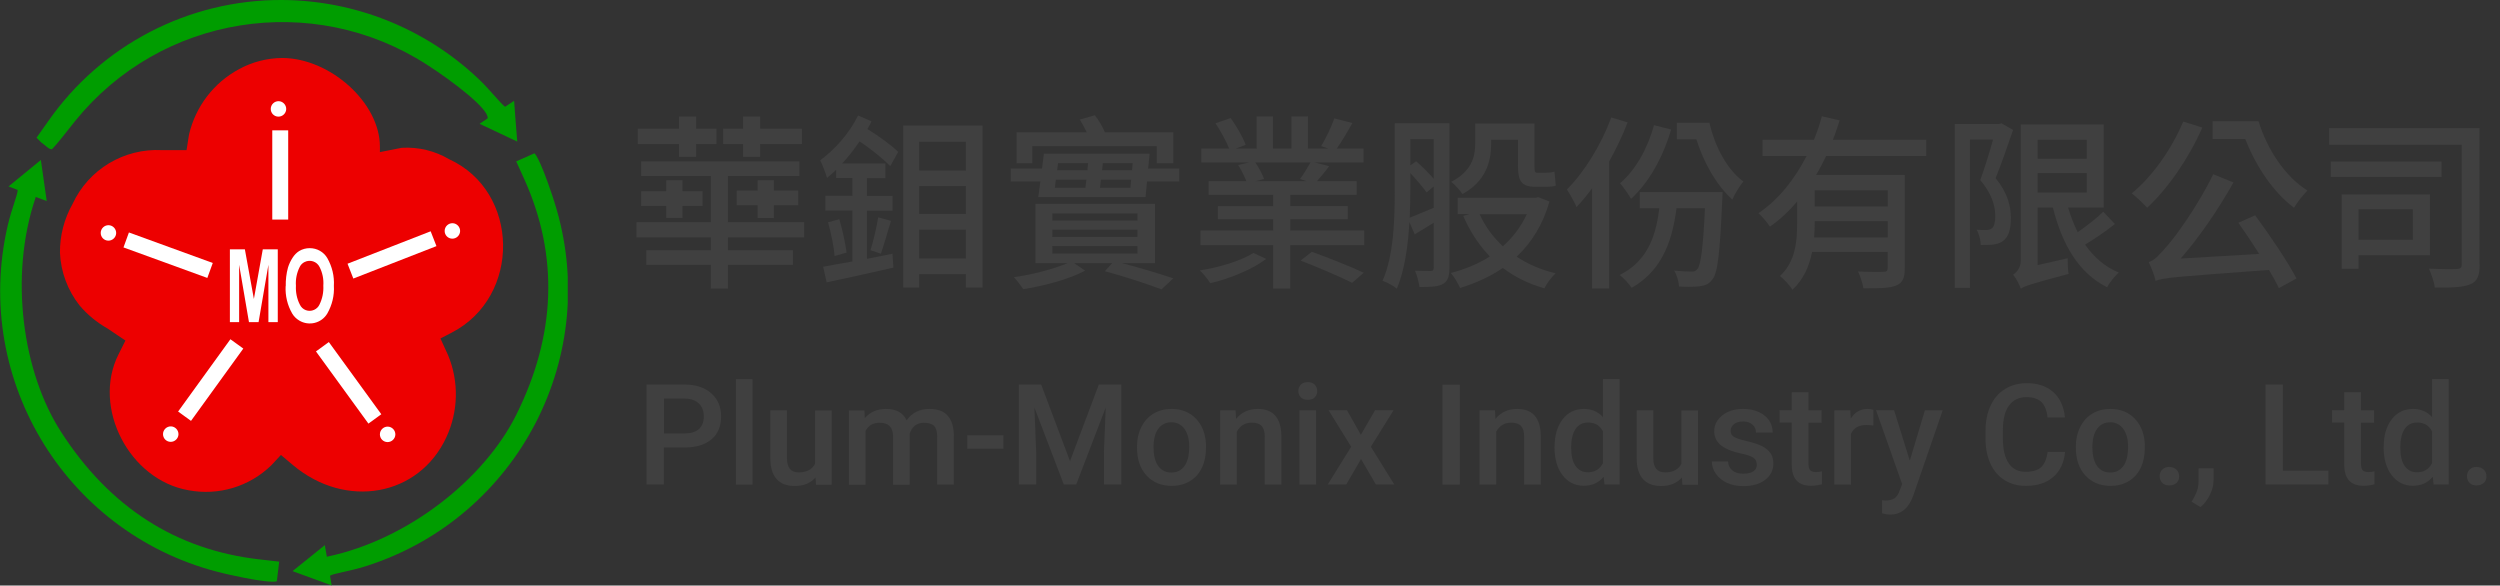 <?xml version="1.0" encoding="UTF-8"?><svg id="_圖層_1" xmlns="http://www.w3.org/2000/svg" xmlns:xlink="http://www.w3.org/1999/xlink" viewBox="0 0 213.48 50"><rect x="0" y="0" width="213.48" height="50" fill="#333333" stroke="none"/><defs><clipPath id="clippath"><rect y="0" width="48.48" height="50" style="fill:none; stroke-width:0px;"/></clipPath></defs><g id="_组_14838"><g id="_華鉬實業股份有限公司" style="isolation:isolate;"><g style="isolation:isolate;"><path d="m62.16,20.27v1.1h5.55v1.25h-5.55v2.02h-1.46v-2.02h-5.51v-1.25h5.51v-1.1h-6.35v-1.3h6.35v-3.94h-5.95v-1.25h13.51v1.25h-6.1v3.94h6.51v1.3h-6.51Zm-4.18-7.97h-3.52v-1.31h3.52v-1.04h1.46v1.04h1.74v1.31h-1.74v1.09h-1.46v-1.09Zm.3,3.09v.94h1.71v1.26h-1.71v1.02h-1.39v-1.02h-2.14v-1.26h2.14v-.94h1.39Zm5.17-3.09h-1.7v-1.31h1.7v-1.04h1.46v1.04h3.57v1.31h-3.57v1.09h-1.46v-1.09Zm1.25,6.32v-1.09h-1.79v-1.26h1.79v-.88h1.38v.88h2.08v1.26h-2.08v1.09h-1.38Z" style="fill:#404040; stroke-width:0px;"/><path d="m76.01,14.17c-.62-.62-1.62-1.44-2.61-2.1-.45.67-.94,1.31-1.49,1.89h3.7v1.25h-1.58v1.52h2.19v1.26h-2.19v4.11l2.18-.43.08,1.18c-2,.46-4.11.93-5.7,1.26l-.3-1.33c.67-.13,1.54-.29,2.5-.45v-4.35h-2.31v-1.26h2.31v-1.52h-1.39v-.7c-.27.26-.51.48-.78.69-.08-.32-.4-1.14-.58-1.5,1.22-.9,2.51-2.32,3.23-3.83l1.15.5c-.11.22-.22.45-.35.66,1.01.62,2.02,1.36,2.63,1.95l-.67,1.2Zm-4.34,4.55c.27.91.53,2.1.62,2.85l-1.02.29c-.06-.78-.3-1.95-.56-2.88l.96-.26Zm2.66,2.66c.24-.77.53-1.98.66-2.82l1.09.3c-.29.98-.61,2.08-.86,2.8l-.88-.29Zm9.57-10.66v13.83h-1.42v-1.14h-3.99v1.14h-1.36v-13.83h6.77Zm-5.41,1.38v2.46h3.99v-2.46h-3.99Zm3.99,3.79h-3.99v2.38h3.99v-2.38Zm0,6.18v-2.46h-3.99v2.46h3.99Z" style="fill:#404040; stroke-width:0px;"/><path d="m100.7,14.4v1.09h-2.75l-.13,1.34h-9.16l.18-1.34h-2.53v-1.09h2.67l.16-1.28h9.03l-.13,1.28h2.66Zm-4.9,8.07c1.63.42,3.3.93,4.39,1.3l-1.01.94c-1.12-.43-3.01-1.06-4.83-1.55l.62-.69h-3.25l.94.64c-1.31.71-3.49,1.31-5.28,1.58-.18-.27-.54-.74-.8-1.02,1.55-.21,3.47-.72,4.58-1.2h-2.74v-5.06h10.21v5.06h-2.83Zm-7.65-8.53h-1.34v-2.64h5.99c-.18-.38-.4-.77-.59-1.09l1.28-.37c.34.42.66.99.86,1.46h5.84v2.64h-1.41v-1.46h-10.63v1.46Zm1.71,4.9h7.27v-.61h-7.27v.61Zm0,1.39h7.27v-.62h-7.27v.62Zm0,1.42h7.27v-.64h-7.27v.64Zm.22-5.62h2.61c.03-.22.06-.45.08-.69h-2.61l-.08.69Zm.27-2.1l-.08.61h2.59l.05-.61h-2.56Zm6.18,2.1l.06-.69h-2.58c-.03.24-.06.46-.08.69h2.59Zm.18-2.1h-2.54l-.06.61h2.56l.05-.61Z" style="fill:#404040; stroke-width:0px;"/><path d="m108.12,22.11c-1.12.86-3.12,1.7-4.77,2.07-.21-.32-.59-.82-.9-1.09,1.62-.24,3.55-.83,4.58-1.49l1.09.51Zm8.37-2.43v1.25h-6.31v3.71h-1.46v-3.71h-6.21v-1.25h6.21v-.96h-4.72v-1.12h4.72v-.96h-5.51v-1.17h3.22c-.16-.4-.43-.96-.7-1.38l.93-.22h-4.08v-1.18h2.38c-.24-.62-.72-1.5-1.17-2.16l1.3-.45c.5.69,1.06,1.67,1.28,2.29l-.85.32h1.79v-2.75h1.39v2.75h1.58v-2.75h1.41v2.75h1.75l-.62-.21c.38-.64.88-1.65,1.12-2.37l1.54.4c-.43.78-.91,1.58-1.33,2.18h2.29v1.18h-4.19l1.25.32c-.35.48-.72.91-1.04,1.28h3.39v1.17h-5.67v.96h4.91v1.12h-4.91v.96h6.31Zm-9.3-5.81c.32.45.62,1.04.75,1.41l-.72.19h4.37l-.58-.18c.3-.4.67-1.01.9-1.42h-4.72Zm4.83,7.63c1.41.51,3.36,1.28,4.43,1.79l-.99.86c-.99-.5-2.95-1.34-4.4-1.9l.96-.75Z" style="fill:#404040; stroke-width:0px;"/><path d="m123.77,22.88c0,.69-.13,1.12-.54,1.36s-1.03.27-2.02.27c-.05-.37-.21-1.02-.38-1.39.61.02,1.17.02,1.34.02.19,0,.26-.08.26-.29v-3.83l-1.62.99-.46-1.04c-.11,1.98-.4,4.11-1.07,5.68-.27-.24-.88-.56-1.22-.67.98-2.22,1.04-5.39,1.04-7.73v-5.73h4.67v12.36Zm-3.34-6.66c0,.72-.02,1.54-.05,2.37.56-.22,1.28-.53,2.05-.85v-1.82l-.61.51c-.3-.43-.87-1.09-1.39-1.65v1.44Zm0-4.34v2.24l.5-.35c.51.45,1.09,1.02,1.5,1.5v-3.39h-2Zm11.88,5.33c-.56,1.98-1.54,3.52-2.8,4.71.96.64,2.08,1.12,3.33,1.42-.34.3-.77.88-.96,1.28-1.36-.38-2.54-.98-3.55-1.74-1.09.75-2.34,1.31-3.65,1.71-.18-.4-.51-.98-.8-1.28,1.18-.3,2.34-.77,3.34-1.41-.94-.98-1.7-2.14-2.27-3.46l.53-.16h-1.01v-1.39h6.63l.26-.05.96.37Zm-4.98-4.91c0,1.46-.43,3.17-2.45,4.27-.18-.29-.69-.85-.96-1.04,1.78-.93,2.05-2.18,2.05-3.25v-1.73h5.06v3.59c0,.45.02.61.22.61h.77c.19,0,.53-.03.72-.1l.11,1.2c-.21.08-.53.1-.8.1h-.93c-1.23,0-1.5-.51-1.5-1.83v-2.19h-2.29v.37Zm-.98,5.99c.46,1.04,1.14,1.95,1.98,2.74.85-.75,1.55-1.67,2.05-2.74h-4.03Z" style="fill:#404040; stroke-width:0px;"/><path d="m138.99,10.44c-.43,1.12-.98,2.27-1.58,3.35v10.84h-1.46v-8.55c-.43.59-.88,1.14-1.33,1.6-.14-.35-.58-1.15-.82-1.5,1.5-1.49,2.93-3.83,3.79-6.15l1.39.42Zm8.1,5.97s0,.43-.02.62c-.21,4.59-.38,6.29-.86,6.85-.29.38-.61.51-1.04.56-.42.06-1.09.06-1.79.03-.03-.4-.18-.98-.42-1.36.64.06,1.2.08,1.46.08.24,0,.38-.03.53-.22.27-.34.48-1.68.64-5.19h-2.43c-.42,3.3-1.51,5.46-3.83,6.8-.19-.3-.7-.86-1.02-1.1,2.13-1.07,3.06-2.93,3.38-5.7h-1.67v-1.38h7.08Zm-4.39-5.35c-.69,2.37-1.9,4.53-3.42,5.92-.18-.32-.66-1.02-.94-1.33,1.33-1.14,2.35-2.96,2.9-4.96l1.47.37Zm3.27-.59c.46,2.05,1.52,4.02,2.9,5.03-.3.35-.74,1.07-.94,1.54-1.36-1.22-2.46-3.17-3.07-5.14h-1.67v-1.42h2.79Z" style="fill:#404040; stroke-width:0px;"/><path d="m155.93,13.34c-.27.54-.54,1.09-.85,1.6h7.57v7.97c0,.8-.16,1.25-.74,1.47-.56.24-1.46.24-2.79.24-.05-.4-.27-1.04-.46-1.44.94.05,1.9.05,2.18.03.27,0,.35-.08.35-.32v-1.38h-6.45c-.24,1.2-.74,2.37-1.68,3.23-.19-.34-.78-.96-1.07-1.17,1.34-1.23,1.47-2.98,1.47-4.47v-1.89c-.69.82-1.46,1.54-2.32,2.14-.22-.34-.67-.86-.98-1.15,1.76-1.18,3.12-2.96,4.11-4.88h-3.76v-1.39h4.39c.27-.67.5-1.34.67-2l1.52.35c-.18.54-.35,1.1-.58,1.65h7.97v1.39h-8.56Zm5.27,6.93v-1.39h-6.24v.27c0,.35-.02.74-.05,1.12h6.29Zm0-4.02h-6.24v1.38h6.24v-1.38Z" style="fill:#404040; stroke-width:0px;"/><path d="m171.9,11.1c-.45,1.31-.99,2.88-1.49,4.11,1.06,1.31,1.3,2.43,1.3,3.41s-.19,1.6-.66,1.95c-.24.18-.51.27-.87.32-.29.03-.69.03-1.04.03,0-.37-.13-.93-.35-1.3.34.02.59.03.83.02.18,0,.34-.05.46-.13.22-.18.3-.58.3-1.06,0-.82-.26-1.87-1.28-3.07.38-1.06.8-2.4,1.09-3.46h-1.97v12.66h-1.3v-13.99h3.78l.21-.06.98.56Zm8.68,8.04c-.77.62-1.73,1.26-2.53,1.75.74,1.06,1.68,1.89,2.87,2.38-.32.29-.8.88-.99,1.26-2.45-1.23-3.84-3.67-4.63-6.8h-1.3v4.91l2.56-.59c0,.42.02,1.01.08,1.34-3.2.85-3.75,1.04-4.08,1.26-.11-.34-.43-.93-.66-1.2.27-.16.66-.54.66-1.23v-11.59h7.08v7.09h-3.04c.22.74.48,1.44.82,2.11.75-.53,1.63-1.2,2.18-1.75l.99,1.04Zm-6.58-7.2v1.62h4.19v-1.62h-4.19Zm0,4.5h4.19v-1.66h-4.19v1.66Z" style="fill:#404040; stroke-width:0px;"/><path d="m188.06,10.89c-1.14,2.61-2.95,5.23-4.71,6.85-.26-.3-.93-.93-1.31-1.23,1.75-1.44,3.41-3.78,4.39-6.13l1.63.51Zm4.5,7.48c1.28,1.73,2.79,3.97,3.54,5.41l-1.5.82c-.22-.46-.5-.98-.85-1.55-8.02.59-8.98.66-9.68.93-.06-.34-.37-1.17-.59-1.6.48-.13.91-.61,1.54-1.34.66-.71,2.69-3.49,3.97-6.16l1.73.7c-1.31,2.34-2.91,4.66-4.51,6.5l6.71-.4c-.59-.93-1.22-1.86-1.78-2.66l1.44-.64Zm.3-8.02c.74,2.4,2.27,4.74,4.18,5.92-.35.34-.88,1.01-1.15,1.47-1.81-1.36-3.28-3.6-4.16-5.87h-2.79v-1.52h3.92Z" style="fill:#404040; stroke-width:0px;"/><path d="m211.74,22.59c0,.94-.19,1.44-.79,1.68-.61.27-1.6.3-3.03.29-.06-.43-.3-1.18-.51-1.62,1.02.05,2.1.05,2.4.03.3-.02.4-.1.4-.4v-10.21h-11.32v-1.42h12.84v11.65Zm-3.25-7.48h-9.46v-1.31h9.46v1.31Zm-7.09,6.67v1.17h-1.44v-6.35h7.54v5.19h-6.1Zm0-3.91v2.61h4.64v-2.61h-4.64Z" style="fill:#404040; stroke-width:0px;"/></g></g><g id="_组_6113"><g style="clip-path:url(#clippath);"><g id="_组_6112"><path id="_路径_24169" d="m24.07,4.95c-1.28.02-2.53.34-3.65.95-2.17,1.16-3.72,3.2-4.28,5.59l-.21,1.33h-2.1c-3.24-.17-6.27,1.64-7.63,4.59-.72,1.27-1.09,2.71-1.08,4.17.07,1.64.66,3.22,1.68,4.51.67.79,1.48,1.45,2.38,1.96l1.53,1.03-.6,1.2c-2.26,4.52.92,10.69,5.97,11.58,2.57.49,5.21-.3,7.09-2.13l.82-.88,1.02.86c4.52,3.8,10.76,2.68,13.1-2.36,1.03-2.21,1.09-4.75.16-7l-.66-1.45.97-.5c5.94-3.07,5.81-12.04-.22-14.8-1.22-.72-2.63-1.06-4.05-.98l-1.87.37v-.47c.01-3.73-4.24-7.57-8.37-7.57Zm16.89,6.03v.02s.03.02.03.02l-.03-.04Z" style="fill:#ed0000; stroke-width:0px;"/><path id="_路径_24170" d="m45.62,13.1l-1.54.68.69,1.52c2.95,6.54,2.72,13.32-.71,20.17-2.69,5.38-9.14,10.59-16.1,12.06l-.05.02-.17-1-1.38,1.11-1.38,1.11,1.67.61,1.67.61-.14-.83c.36-.21,1.58-.35,3.05-.81,13.04-4.14,20.25-18.07,16.11-31.1-.05-.16-.1-.31-.15-.47-1.19-3.57-1.57-3.69-1.56-3.69" style="fill:#009d00; stroke-width:0px;"/><path id="_路径_24171" d="m23.64,49.63l.2-1.67-1.66-.19c-7.13-.8-12.84-4.46-16.98-10.91C1.95,31.82.75,23.61,3.04,16.87c0-.02,0-.04,0-.06l.95.36-.25-1.75-.25-1.76-1.38,1.13-1.38,1.13.78.3c0,.41-.5,1.54-.85,3.03-3.09,13.32,5.2,26.63,18.52,29.73.16.04.32.07.48.11,3.67.81,3.97.54,3.97.54Z" style="fill:#009d00; stroke-width:0px;"/><path id="_路径_24172" d="m24.07,0c-7.95-.03-15.41,3.84-19.96,10.36l-.99,1.4.4.4c.27.17.77.73.95.55.48-.5.89-1.06,1.95-2.38C13.73,1.29,26.68-.78,36.45,5.52c2.29,1.47,5.33,3.82,5.19,4.59l-.69.46,1.61.76,1.61.76-.14-1.74-.13-1.74-.77.51c-.43-.32-1.36-1.55-2.36-2.47C36.24,2.4,30.27.03,24.07,0" style="fill:#009d00; stroke-width:0px;"/><path id="_路径_24173" d="m19.63,27.51v-6.22h1.28l.77,4.24.76-4.24h1.28v6.22h-.8v-4.9l-.84,4.9h-.82l-.84-4.9v4.9h-.79Z" style="fill:#fff; stroke-width:0px;"/><path id="_路径_24174" d="m24.4,24.44c-.01-.54.05-1.08.19-1.59.09-.3.23-.59.4-.85.14-.22.33-.42.55-.56.28-.17.59-.25.91-.25.62,0,1.19.32,1.5.85.41.72.61,1.54.56,2.37.05.82-.15,1.64-.56,2.36-.49.83-1.57,1.1-2.4.6-.25-.15-.46-.36-.6-.6-.41-.71-.6-1.52-.56-2.33m.88-.04c-.03.55.08,1.11.33,1.6.21.47.76.67,1.22.46.2-.09.37-.25.46-.45.25-.5.36-1.06.33-1.62.04-.55-.07-1.1-.32-1.59-.23-.47-.8-.66-1.27-.43-.19.09-.34.24-.43.43-.25.5-.36,1.05-.32,1.6" style="fill:#fff; stroke-width:0px;"/><path id="_路径_24175" d="m14.6,36.41c.36.01.65.32.64.68-.01.36-.32.65-.68.64-.36-.01-.64-.3-.64-.66,0-.37.31-.67.68-.66,0,0,0,0,0,0" style="fill:#fff; stroke-width:0px;"/><path id="_路径_24176" d="m33.12,36.43c.36.01.65.32.64.68-.01.36-.32.65-.68.64-.36-.01-.64-.3-.64-.66,0-.37.31-.67.68-.66,0,0,0,0,0,0" style="fill:#fff; stroke-width:0px;"/><path id="_路径_24177" d="m38.65,19.06c.36.01.65.32.64.68-.01.36-.32.65-.68.64-.36-.01-.64-.3-.64-.66,0-.37.31-.67.68-.66,0,0,0,0,0,0" style="fill:#fff; stroke-width:0px;"/><path id="_路径_24178" d="m23.8,8.64c.36.01.65.32.64.68-.01.36-.32.65-.68.64-.36-.01-.64-.3-.64-.66,0-.37.31-.67.68-.66,0,0,0,0,0,0" style="fill:#fff; stroke-width:0px;"/><path id="_路径_24179" d="m9.28,19.23c.36.01.65.32.64.68-.01.36-.32.65-.68.64-.36-.01-.64-.3-.64-.66,0-.37.31-.67.68-.66,0,0,0,0,0,0" style="fill:#fff; stroke-width:0px;"/><rect id="_矩形_1238" x="23.25" y="11.13" width="1.36" height="7.62" style="fill:#fff; stroke-width:0px;"/><rect id="_矩形_1239" x="13.68" y="17.99" width="1.36" height="7.62" transform="translate(-11.04 27.83) rotate(-70)" style="fill:#fff; stroke-width:0px;"/><rect id="_矩形_1240" x="29.66" y="21.09" width="7.62" height="1.36" transform="translate(-5.62 13.65) rotate(-21.31)" style="fill:#fff; stroke-width:0px;"/><rect id="_矩形_1241" x="14.19" y="31.77" width="7.62" height="1.36" transform="translate(-18.85 28.02) rotate(-54.12)" style="fill:#fff; stroke-width:0px;"/><rect id="_矩形_1242" x="29.09" y="28.88" width="1.36" height="7.62" transform="translate(-13.53 23.75) rotate(-36.01)" style="fill:#fff; stroke-width:0px;"/></g></g></g><g id="_華鉬實業股份有限公司-2" style="isolation:isolate;"><g style="isolation:isolate;"><path d="m56.69,38.21v3.16h-1.48v-8.53h3.26c.95,0,1.71.25,2.27.75.56.5.84,1.15.84,1.97s-.27,1.49-.82,1.95c-.55.47-1.32.7-2.31.7h-1.76Zm0-1.2h1.78c.53,0,.93-.12,1.21-.37s.42-.61.42-1.08-.14-.83-.42-1.1-.67-.42-1.16-.42h-1.82v2.98Z" style="fill:#404040; stroke-width:0px;"/><path d="m64.26,41.38h-1.42v-9h1.42v9Z" style="fill:#404040; stroke-width:0px;"/><path d="m69.65,40.76c-.42.49-1.01.74-1.78.74-.69,0-1.21-.2-1.56-.6s-.53-.98-.53-1.75v-4.11h1.42v4.09c0,.8.33,1.21,1,1.21s1.16-.25,1.4-.74v-4.55h1.42v6.34h-1.34l-.04-.62Z" style="fill:#404040; stroke-width:0px;"/><path d="m73.81,35.04l.04.66c.45-.52,1.05-.78,1.83-.78.85,0,1.43.32,1.74.97.46-.65,1.11-.97,1.95-.97.7,0,1.22.19,1.56.58s.52.96.52,1.71v4.17h-1.42v-4.12c0-.4-.09-.7-.26-.88s-.47-.28-.87-.28c-.32,0-.59.09-.79.26s-.35.4-.43.68v4.35s-1.42,0-1.42,0v-4.17c-.02-.75-.4-1.12-1.14-1.12-.57,0-.97.23-1.21.7v4.59h-1.42v-6.34h1.34Z" style="fill:#404040; stroke-width:0px;"/><path d="m85.68,38.32h-3.08v-1.15h3.08v1.15Z" style="fill:#404040; stroke-width:0px;"/><path d="m88.91,32.84l2.46,6.54,2.46-6.54h1.92v8.53h-1.48v-2.81l.15-3.76-2.52,6.57h-1.06l-2.51-6.57.15,3.76v2.81h-1.48v-8.53h1.92Z" style="fill:#404040; stroke-width:0px;"/><path d="m97.09,38.15c0-.62.12-1.18.37-1.68s.59-.88,1.04-1.15.96-.4,1.54-.4c.86,0,1.55.28,2.08.83s.82,1.28.86,2.19v.33c0,.62-.11,1.18-.35,1.68s-.58.87-1.03,1.14-.96.4-1.55.4c-.89,0-1.61-.3-2.15-.89s-.81-1.39-.81-2.38v-.07Zm1.42.12c0,.65.13,1.16.4,1.53s.64.55,1.12.55.85-.19,1.12-.56.4-.92.4-1.65c0-.64-.14-1.15-.41-1.52s-.65-.56-1.12-.56-.83.18-1.11.55-.41.92-.41,1.66Z" style="fill:#404040; stroke-width:0px;"/><path d="m105.51,35.04l.04.73c.47-.57,1.08-.85,1.85-.85,1.32,0,1.99.76,2.02,2.27v4.19h-1.42v-4.11c0-.4-.09-.7-.26-.89s-.46-.29-.85-.29c-.57,0-1,.26-1.28.78v4.51h-1.42v-6.34h1.34Z" style="fill:#404040; stroke-width:0px;"/><path d="m110.87,33.39c0-.22.07-.4.21-.54s.34-.22.59-.22.46.07.6.22.21.33.21.54-.07.39-.21.54-.34.21-.6.21-.46-.07-.59-.21-.21-.32-.21-.54Zm1.51,7.99h-1.42v-6.34h1.42v6.34Z" style="fill:#404040; stroke-width:0px;"/><path d="m116.21,37.12l1.21-2.09h1.58l-1.94,3.12,2,3.22h-1.57l-1.27-2.17-1.26,2.17h-1.58l2-3.22-1.93-3.12h1.57l1.18,2.09Z" style="fill:#404040; stroke-width:0px;"/><path d="m124.66,41.38h-1.48v-8.53h1.48v8.53Z" style="fill:#404040; stroke-width:0px;"/><path d="m127.66,35.04l.04.73c.47-.57,1.08-.85,1.85-.85,1.32,0,1.99.76,2.02,2.27v4.19h-1.42v-4.11c0-.4-.09-.7-.26-.89s-.46-.29-.85-.29c-.57,0-1,.26-1.28.78v4.51h-1.42v-6.34h1.34Z" style="fill:#404040; stroke-width:0px;"/><path d="m132.75,38.16c0-.98.23-1.76.68-2.35s1.06-.89,1.82-.89c.67,0,1.21.23,1.63.7v-3.25h1.42v9h-1.29l-.07-.66c-.43.52-.99.77-1.71.77s-1.34-.3-1.8-.9-.69-1.41-.69-2.44Zm1.42.12c0,.64.12,1.15.37,1.51s.6.54,1.06.54c.58,0,1.01-.26,1.28-.78v-2.71c-.26-.51-.68-.76-1.27-.76-.46,0-.82.18-1.07.55s-.38.92-.38,1.65Z" style="fill:#404040; stroke-width:0px;"/><path d="m143.63,40.76c-.42.49-1.01.74-1.78.74-.69,0-1.21-.2-1.56-.6s-.53-.98-.53-1.75v-4.11h1.42v4.09c0,.8.33,1.21,1,1.21s1.16-.25,1.4-.74v-4.55h1.42v6.34h-1.34l-.04-.62Z" style="fill:#404040; stroke-width:0px;"/><path d="m150.01,39.65c0-.25-.1-.45-.31-.58s-.56-.25-1.04-.35-.89-.23-1.21-.39c-.71-.34-1.07-.84-1.07-1.49,0-.55.23-1,.69-1.37s1.05-.55,1.76-.55c.76,0,1.37.19,1.84.56s.7.86.7,1.46h-1.42c0-.27-.1-.5-.3-.68s-.47-.27-.81-.27c-.31,0-.57.07-.76.22s-.3.34-.3.58c0,.22.09.39.28.51s.55.24,1.11.37,1,.27,1.32.44.55.37.71.61.23.53.23.87c0,.57-.24,1.03-.71,1.39s-1.09.53-1.86.53c-.52,0-.98-.09-1.39-.28s-.72-.45-.95-.77-.34-.68-.34-1.06h1.38c.02.34.15.59.38.78s.54.27.93.27.66-.07.86-.21.29-.33.29-.56Z" style="fill:#404040; stroke-width:0px;"/><path d="m154.43,33.5v1.54h1.12v1.05h-1.12v3.54c0,.24.05.42.14.52s.27.16.51.16c.16,0,.33-.02.5-.06v1.1c-.32.09-.64.13-.94.13-1.09,0-1.64-.6-1.64-1.81v-3.59h-1.04v-1.05h1.04v-1.54h1.42Z" style="fill:#404040; stroke-width:0px;"/><path d="m159.96,36.34c-.19-.03-.38-.05-.58-.05-.65,0-1.09.25-1.32.75v4.34h-1.42v-6.34h1.36l.04.71c.34-.55.82-.83,1.43-.83.2,0,.37.03.5.08v1.34Z" style="fill:#404040; stroke-width:0px;"/><path d="m163.08,39.34l1.29-4.3h1.52l-2.52,7.3c-.39,1.07-1.04,1.6-1.97,1.6-.21,0-.44-.04-.69-.11v-1.11l.27.02c.36,0,.63-.07.81-.2s.33-.35.43-.66l.21-.54-2.23-6.31h1.54l1.34,4.3Z" style="fill:#404040; stroke-width:0px;"/><path d="m176.34,38.6c-.09.91-.42,1.62-1.01,2.13s-1.37.76-2.34.76c-.68,0-1.28-.16-1.8-.48s-.92-.78-1.2-1.37-.43-1.28-.44-2.07v-.8c0-.8.14-1.51.43-2.13s.69-1.09,1.23-1.42,1.15-.5,1.85-.5c.94,0,1.7.25,2.27.76s.91,1.23,1,2.17h-1.48c-.07-.61-.25-1.06-.54-1.33s-.71-.41-1.26-.41c-.64,0-1.14.24-1.49.71-.35.47-.52,1.16-.53,2.07v.76c0,.92.17,1.63.5,2.11.33.49.81.73,1.45.73.58,0,1.02-.13,1.31-.39s.48-.7.56-1.31h1.48Z" style="fill:#404040; stroke-width:0px;"/><path d="m177.26,38.15c0-.62.12-1.18.37-1.68s.59-.88,1.04-1.15.96-.4,1.54-.4c.86,0,1.55.28,2.08.83s.82,1.28.86,2.19v.33c0,.62-.11,1.18-.35,1.68s-.58.87-1.03,1.14-.96.4-1.55.4c-.89,0-1.61-.3-2.15-.89s-.81-1.39-.81-2.38v-.07Zm1.42.12c0,.65.13,1.16.4,1.53s.64.55,1.12.55.85-.19,1.12-.56.4-.92.4-1.65c0-.64-.14-1.15-.41-1.52s-.65-.56-1.12-.56-.83.18-1.11.55-.41.92-.41,1.66Z" style="fill:#404040; stroke-width:0px;"/><path d="m185.24,39.88c.27,0,.47.08.62.23s.22.34.22.57-.07.41-.22.55-.35.22-.62.22-.46-.07-.6-.22-.22-.33-.22-.56.07-.42.22-.57.35-.23.61-.23Z" style="fill:#404040; stroke-width:0px;"/><path d="m187.91,43.3l-.77-.46c.23-.36.38-.67.47-.93s.13-.53.13-.81v-1.11h1.28v1.03c0,.41-.11.83-.32,1.25s-.47.76-.79,1.03Z" style="fill:#404040; stroke-width:0px;"/><path d="m194.95,40.19h3.87v1.18h-5.36v-8.53h1.48v7.35Z" style="fill:#404040; stroke-width:0px;"/><path d="m201.61,33.5v1.54h1.12v1.05h-1.12v3.54c0,.24.05.42.14.52s.27.16.51.16c.16,0,.33-.02.5-.06v1.1c-.32.09-.64.13-.94.13-1.09,0-1.64-.6-1.64-1.81v-3.59h-1.04v-1.05h1.04v-1.54h1.42Z" style="fill:#404040; stroke-width:0px;"/><path d="m203.55,38.16c0-.98.23-1.76.68-2.35s1.06-.89,1.82-.89c.67,0,1.21.23,1.63.7v-3.25h1.42v9h-1.29l-.07-.66c-.43.52-.99.77-1.71.77s-1.34-.3-1.8-.9-.69-1.41-.69-2.44Zm1.42.12c0,.64.12,1.15.37,1.51s.6.54,1.06.54c.58,0,1.01-.26,1.28-.78v-2.71c-.26-.51-.68-.76-1.27-.76-.46,0-.82.18-1.07.55s-.38.92-.38,1.65Z" style="fill:#404040; stroke-width:0px;"/><path d="m211.48,39.88c.27,0,.47.08.62.23s.22.34.22.57-.07.41-.22.55-.35.22-.62.22-.46-.07-.6-.22-.22-.33-.22-.56.07-.42.22-.57.35-.23.61-.23Z" style="fill:#404040; stroke-width:0px;"/></g></g></g></svg>
